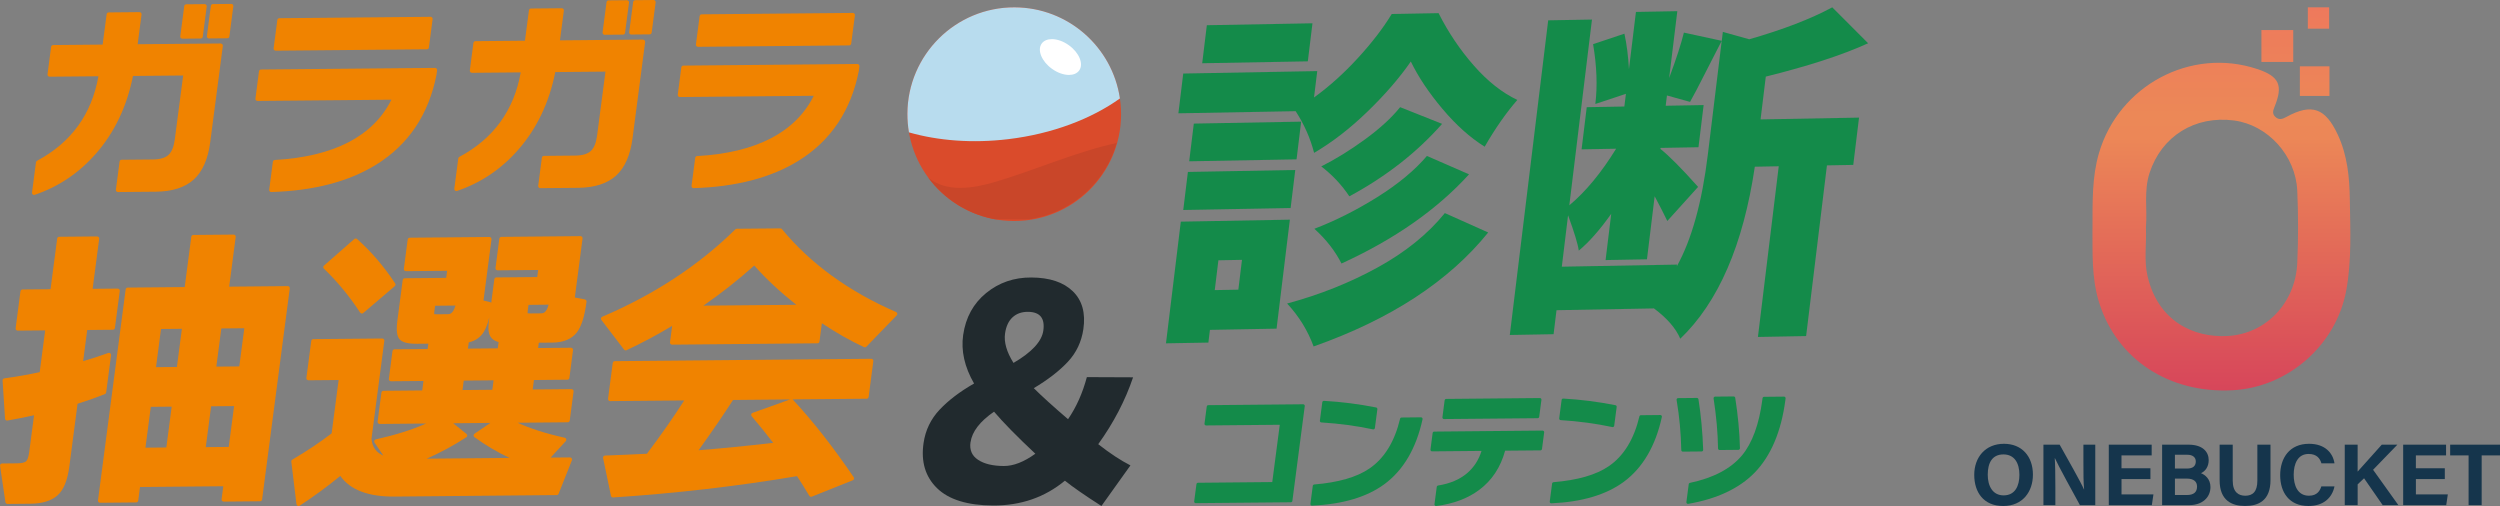 <?xml version="1.0" encoding="UTF-8"?>
<svg id="_レイヤー_2" data-name="レイヤー 2" xmlns="http://www.w3.org/2000/svg" xmlns:xlink="http://www.w3.org/1999/xlink" viewBox="0 0 1022.9 207.03">
  <rect x="0" y="0" width="1022.9" height="207.03" fill="#808080" stroke="none"/>
  <defs>
    <style>
      .cls-1 {
        fill: #c94629;
      }

      .cls-2 {
        fill: #148b4a;
      }

      .cls-3 {
        fill: #ebf0ef;
      }

      .cls-4 {
        fill: #da4b2b;
      }

      .cls-5 {
        fill: #b8dcee;
      }

      .cls-6 {
        fill: #fff;
      }

      .cls-7 {
        fill: url(#_名称未設定グラデーション_244);
      }

      .cls-8 {
        fill: #f08300;
      }

      .cls-9 {
        fill: #212a2e;
      }

      .cls-10 {
        fill: #15354c;
      }
    </style>
    <linearGradient id="_名称未設定グラデーション_244" data-name="名称未設定グラデーション 244" x1="908.92" y1="159.76" x2="908.92" y2="3" gradientUnits="userSpaceOnUse">
      <stop offset="0" stop-color="#d7465a"/>
      <stop offset=".66" stop-color="#ec8757"/>
      <stop offset=".72" stop-color="#ec8857"/>
      <stop offset="1" stop-color="#ee795c"/>
    </linearGradient>
  </defs>
  <g id="_レイヤー_1-2" data-name="レイヤー 1">
    <g>
      <path class="cls-9" d="M462.53,190.42l-11.87,16.61c-6.71-4.28-11.69-7.74-14.94-10.35-8.24,6.82-18.04,10.2-29.38,10.15-10.48-.04-18.12-2.4-22.92-7.07s-6.65-10.82-5.54-18.46c.76-5.28,2.96-9.84,6.59-13.69,3.63-3.84,8.32-7.41,14.08-10.69-3.91-6.79-5.39-13.42-4.46-19.87,1.04-7.17,4.17-12.88,9.4-17.15,5.23-4.27,11.39-6.4,18.48-6.36,7.48.03,13.15,1.91,16.98,5.63,3.84,3.72,5.28,8.89,4.32,15.5-.76,5.19-2.88,9.66-6.37,13.39s-8.14,7.31-13.91,10.76c3.16,3.17,7.84,7.4,14.01,12.7,3.4-4.95,5.96-10.69,7.7-17.22l18.91.08c-3.18,9.44-7.93,18.56-14.25,27.36,4.74,3.73,9.13,6.62,13.17,8.68h.01ZM397.09,180.92c-.45,3.15.57,5.56,3.1,7.22,2.52,1.67,6.02,2.51,10.52,2.53,3.94.02,8.24-1.66,12.91-5.02-7.5-7.04-13.13-12.78-16.9-17.21-5.78,3.99-8.99,8.16-9.61,12.49h0ZM411.23,136.42c-.51,3.55.63,7.57,3.45,12.07,7.5-4.38,11.56-8.77,12.2-13.19.74-5.12-1.37-7.69-6.33-7.71-2.52-.01-4.6.73-6.23,2.22-1.63,1.49-2.67,3.69-3.09,6.61h0Z"/>
      <g>
        <path class="cls-4" d="M458.7,46.9c-.1,24.14-19.76,43.63-43.9,43.53-24.14-.1-43.63-19.76-43.53-43.9.1-24.14,19.76-43.63,43.9-43.53,24.14.1,43.63,19.76,43.53,43.9"/>
        <path class="cls-5" d="M415.17,3c-24.14-.1-43.8,19.39-43.9,43.53-.01,2.61.21,5.16.63,7.63,11.9,3.41,25.95,4.55,40.71,2.77,18.02-2.17,33.97-8.31,45.62-16.65-3.1-21.02-21.17-37.19-43.06-37.28"/>
        <path class="cls-3" d="M414.73,90.43s.04,0,.06,0c-.02,0-.04,0-.06,0M414.86,90.43s-.04,0-.06,0c.02,0,.04,0,.06,0M414.93,90.43h-.05s.03,0,.05,0M414.66,90.43s.04,0,.06,0c-.02,0-.04,0-.06,0M414.99,90.43h-.04s.03,0,.04,0M414.59,90.43s.04,0,.06,0c-.02,0-.04,0-.06,0M415.06,90.43h-.04s.03,0,.04,0M414.52,90.43s.04,0,.06,0c-.02,0-.04,0-.06,0M414.45,90.43s.04,0,.06,0c-.02,0-.04,0-.06,0M415.15,90.43s-.04,0-.06,0c.02,0,.04,0,.06,0M415.21,90.43s-.04,0-.06,0c.02,0,.04,0,.06,0M414.38,90.43s.04,0,.06,0c-.02,0-.04,0-.06,0M415.28,90.43h-.05s.03,0,.05,0M414.31,90.42h.06s-.04,0-.06,0M415.35,90.43h-.04s.03,0,.04,0M414.24,90.42h.06s-.04,0-.06,0M415.42,90.43h-.05s.03,0,.05,0M414.16,90.43h.06s-.04,0-.06,0M414.1,90.42h.06s-.04,0-.06,0M414.03,90.42h.06s-.04,0-.06,0M415.57,90.43s-.09,0-.13,0c.05,0,.09,0,.13,0M415.63,90.43h-.05s.03,0,.05,0M413.95,90.42h.06s-.04,0-.06,0M415.7,90.42h-.04s.03,0,.04,0M413.89,90.42h.05s-.03,0-.05,0M415.77,90.43h-.05s.03,0,.05,0M413.82,90.42h.06s-.04,0-.06,0M415.85,90.42s-.04,0-.06,0c.02,0,.04,0,.06,0M413.74,90.41h.06s-.04,0-.06,0M413.68,90.41h.05s-.03,0-.05,0M415.92,90.42s-.04,0-.06,0c.02,0,.04,0,.06,0M415.99,90.42h-.04s.03,0,.04,0M413.61,90.41h.06s-.04,0-.06,0M416.05,90.42h-.04s.02,0,.04,0M413.53,90.41h.06s-.04,0-.06,0M416.12,90.42h-.04s.02,0,.04,0M413.46,90.41h.06s-.04,0-.06,0M416.2,90.41s-.03,0-.05,0c.02,0,.03,0,.05,0M413.39,90.4h.06s-.04,0-.06,0M413.32,90.4h.06s-.04,0-.06,0M416.27,90.41s-.04,0-.06,0c.02,0,.04,0,.06,0M416.34,90.41s-.03,0-.04,0c.01,0,.03,0,.04,0M413.25,90.4h.06s-.04,0-.06,0M416.4,90.41h-.04s.02,0,.04,0M413.18,90.39h.06s-.04,0-.06,0M416.47,90.41h-.04s.03,0,.04,0M413.11,90.39h.06s-.04,0-.06,0M416.55,90.41s-.03,0-.05,0c.02,0,.03,0,.05,0M413.04,90.39h.06s-.04,0-.06,0M412.97,90.38h.06s-.04,0-.06,0M416.62,90.4s-.04,0-.06,0c.02,0,.05,0,.06,0M416.69,90.4s-.03,0-.05,0c.01,0,.03,0,.05,0M412.9,90.38h.06s-.04,0-.06,0M416.75,90.39s-.03,0-.04,0c.01,0,.03,0,.04,0M412.83,90.38h.06s-.04,0-.06,0M416.82,90.39s-.03,0-.04,0c.01,0,.03,0,.04,0M412.76,90.38h.06s-.03,0-.06,0M416.89,90.39s-.03,0-.05,0c.02,0,.03,0,.05,0M412.69,90.37h.06s-.04,0-.06,0M416.97,90.39s-.04,0-.06,0c.02,0,.04,0,.06,0M412.62,90.37h.06s-.04,0-.06,0M417.04,90.38h-.03s.02,0,.03,0M412.55,90.37h.05s-.03,0-.05,0M417.1,90.38h-.03s.02,0,.03,0M412.49,90.36h.06s-.04,0-.06,0M417.17,90.38s-.02,0-.04,0c.01,0,.02,0,.04,0M412.41,90.36h.06s-.04,0-.06,0M417.24,90.37s-.03,0-.05,0c.02,0,.03,0,.05,0M412.35,90.35h.06s-.03,0-.06,0M412.28,90.35h.06s-.04,0-.06,0M417.32,90.37s-.04,0-.06,0c.02,0,.04,0,.06,0M417.38,90.36s-.02,0-.04,0c.01,0,.02,0,.04,0M412.2,90.34h.06s-.04,0-.06,0M417.45,90.36s-.02,0-.04,0c.01,0,.02,0,.04,0M412.13,90.34h.06s-.04,0-.06,0M417.52,90.36s-.02,0-.04,0c.01,0,.02,0,.04,0M412.07,90.34h.06s-.04,0-.06,0M417.59,90.36s-.03,0-.05,0c.02,0,.03,0,.05,0M412,90.33h.06s-.04,0-.06,0M417.67,90.35s-.04,0-.06,0c.02,0,.04,0,.06,0M411.92,90.33h.06s-.04,0-.06,0M417.74,90.35s-.02,0-.04,0c.01,0,.02,0,.04,0M411.86,90.32h.06s-.04,0-.06,0M417.8,90.34s-.02,0-.04,0c.01,0,.02,0,.04,0M411.79,90.32h.06s-.04,0-.06,0M417.87,90.34s-.02,0-.04,0c.01,0,.02,0,.04,0M411.71,90.31h.06s-.04,0-.06,0M417.94,90.34s-.03,0-.04,0c.01,0,.03,0,.04,0M411.65,90.3h.06s-.04,0-.06,0M411.58,90.3h.06s-.04,0-.06,0M418.02,90.33s-.04,0-.06,0c.02,0,.04,0,.06,0M418.08,90.32s-.02,0-.04,0c.01,0,.02,0,.04,0M411.5,90.29h.06s-.04,0-.06,0M418.14,90.32s-.02,0-.04,0c.01,0,.02,0,.04,0M411.45,90.29h.05s-.03,0-.05,0M418.21,90.31s-.02,0-.04,0c.01,0,.02,0,.04,0M411.37,90.28h.06s-.03,0-.06,0M418.28,90.31s-.02,0-.04,0c.01,0,.02,0,.04,0M411.3,90.28h.06s-.04,0-.06,0M411.24,90.27h.05s-.03,0-.05,0M418.37,90.3s-.04,0-.06,0c.02,0,.04,0,.06,0M418.43,90.3s-.02,0-.04,0c.01,0,.02,0,.04,0M411.16,90.27h.06s-.03,0-.06,0M418.49,90.29s-.02,0-.04,0c.01,0,.02,0,.04,0M411.09,90.26h.06s-.04,0-.06,0M418.55,90.29s-.02,0-.04,0c.01,0,.02,0,.04,0M411.03,90.25h.05s-.03,0-.05,0M418.63,90.28s-.02,0-.04,0c.01,0,.02,0,.04,0M410.95,90.25h.06s-.04,0-.06,0M418.71,90.27s-.04,0-.06,0c.02,0,.04,0,.06,0M410.88,90.24h.06s-.04,0-.06,0M418.77,90.27s-.02,0-.04,0c.01,0,.02,0,.04,0M410.82,90.24h.05s-.03,0-.05,0M418.84,90.26s-.02,0-.03,0c.01,0,.02,0,.03,0M410.75,90.23h.06s-.04,0-.06,0M418.9,90.26s-.02,0-.03,0c.01,0,.02,0,.03,0M410.68,90.22h.06s-.03,0-.06,0M418.96,90.25s-.02,0-.03,0c.01,0,.02,0,.03,0M410.61,90.21h.05s-.03,0-.05,0M410.54,90.2h.06s-.04,0-.06,0M419.06,90.24s-.03,0-.05,0c.02,0,.03,0,.05,0M419.12,90.24h-.03s.02,0,.03,0M410.47,90.2h.06s-.04,0-.06,0M419.18,90.23h-.02s.02,0,.02,0M410.4,90.2h.05s-.03,0-.05,0M419.24,90.23h-.02s.02,0,.02,0M410.34,90.19h.05s-.03,0-.05,0M419.3,90.22h-.02s.01,0,.02,0M410.27,90.18h.05s-.03,0-.05,0M410.2,90.17h.05s-.03,0-.05,0M419.46,90.2h-.03s.02,0,.03,0M410.13,90.17h.05s-.03,0-.05,0M419.52,90.2h-.02s.02,0,.02,0M410.06,90.16h.05s-.03,0-.05,0M419.59,90.19h-.02s.02,0,.02,0M409.99,90.15h.06s-.03,0-.06,0M419.65,90.18h-.02s.02,0,.02,0M409.93,90.14h.05s-.03,0-.05,0M409.86,90.14h.05s-.03,0-.05,0M419.8,90.17h-.02s.01,0,.02,0M409.78,90.12h.06s-.03,0-.06,0M419.87,90.16h-.02s.02,0,.02,0M409.72,90.11h.05s-.03,0-.05,0M419.93,90.16h-.02s.02,0,.02,0M409.65,90.11h.06s-.03,0-.06,0M419.98,90.14h-.02s.01,0,.02,0M409.58,90.1h.06s-.03,0-.06,0M409.52,90.09h.05s-.03,0-.05,0M420.14,90.13h-.02s.01,0,.02,0M409.45,90.08h.05s-.03,0-.05,0M420.21,90.12h-.02s.01,0,.02,0M409.37,90.07h.05s-.03,0-.05,0M420.27,90.11h-.02s.01,0,.02,0M409.31,90.06h.04s-.03,0-.04,0M420.33,90.11h-.02s.01,0,.02,0M409.24,90.06h.05s-.03,0-.05,0M409.17,90.05h.05s-.03,0-.05,0M409.11,90.04h.04s-.02,0-.04,0M420.49,90.09h-.01s0,0,.01,0M420.55,90.08h-.02s.01,0,.02,0M409.04,90.03h.05s-.03,0-.05,0M420.61,90.07h-.02s.01,0,.02,0M408.97,90.02h.05s-.03,0-.05,0M420.67,90.07h-.01s0,0,.01,0M408.9,90.01h.03s-.02,0-.03,0M408.84,90h.04s-.03,0-.04,0M420.83,90.04h-.01s0,0,.01,0M408.76,89.99h.05s-.03,0-.05,0M420.89,90.03h-.01s.01,0,.01,0M408.7,89.98h.03s-.02,0-.03,0M420.95,90.03h-.01s.01,0,.01,0M408.63,89.97h.03s-.02,0-.03,0M421,90.02h0s0,0,0,0M408.56,89.96h.05s-.03,0-.05,0M408.5,89.95h.03s-.02,0-.03,0M408.43,89.94h.03s-.02,0-.03,0M421.23,89.99h-.01s0,0,.01,0M408.36,89.93h.05s-.03,0-.05,0M421.29,89.98h-.01s0,0,.01,0M408.29,89.92h.03s-.02,0-.03,0M408.23,89.91h.03s-.02,0-.03,0M408.16,89.9h.04s-.03,0-.04,0M408.1,89.89h.03s-.02,0-.03,0M408.02,89.88h.03s-.02,0-.03,0M421.63,89.93h0s0,0,0,0M407.96,89.87h.03s-.02,0-.03,0M407.9,89.86h.03s-.02,0-.03,0M407.82,89.85h.02s-.02,0-.02,0M407.75,89.84h.02s-.01,0-.02,0M407.7,89.82h.02s-.02,0-.02,0M421.96,89.88h0s0,0,0,0M407.63,89.82h.02s-.01,0-.02,0M407.55,89.8h.02s-.01,0-.02,0M407.5,89.79h.02s-.01,0-.02,0M407.43,89.78h.02s-.01,0-.02,0M407.35,89.77h.02s-.01,0-.02,0M407.22,89.74h.02s-.01,0-.02,0M407.15,89.73h.02s-.01,0-.02,0M407.03,89.71h.01s0,0-.01,0M406.95,89.69h.01s-.01,0-.01,0M406.83,89.67h0s0,0,0,0M406.75,89.66h.01s0,0-.01,0"/>
        <path class="cls-1" d="M457.1,58.45c-16.77,3.63-33.19,11.01-49.8,15.95-4.62,1.38-9.69,2.49-14.52,2.47-4.7-.02-9.17-1.11-12.81-4.07-.05-.04-.1-.09-.16-.13,6.33,8.56,15.71,14.73,26.55,16.9h0c.07.01.13.03.2.04h0c.06,0,.13.03.19.04h.01s.05,0,.07,0h0s.07.01.11.02h.01s.04,0,.06,0h.01s.08,0,.11.02h.02s.03,0,.06,0h.02s.08.01.11.02h.02s.03,0,.06,0h.02s.04,0,.06,0h.02s.02,0,.03,0h.02s.03,0,.05,0h.02s.03,0,.05,0h.02s.02,0,.03,0h.02s.03,0,.05,0h.02s.03,0,.05,0h.03s.02,0,.03,0h.03s.03,0,.05,0h.03s.03,0,.05,0h.03s.02,0,.03,0h.04s.02,0,.03,0h.03s.03,0,.04,0h.03s.02,0,.03,0h.05s.02,0,.03,0h.03s.02,0,.03,0h.03s.02,0,.03,0h.05s.02,0,.03,0h.03s.02,0,.03,0h.03s.02,0,.02,0h.05s.02,0,.02,0h.04s.02,0,.03,0h.03s.02,0,.02,0h.05s.02,0,.02,0h.05s.02,0,.03,0h.04s.02,0,.02,0h.05s.02,0,.02,0h.05s.01,0,.02,0h.04s.01,0,.02,0h.05s.01,0,.02,0h.05s.01,0,.02,0h.05s.01,0,.01,0h.06s.01,0,.02,0h.06s.01,0,.02,0h.05s.01,0,.02,0h.06s.01,0,.02,0h.05s.01,0,.02,0h.05s0,0,.01,0h.06s.01,0,.02,0h.05s.01,0,.02,0h.05s.01,0,.01,0h.05s.01,0,.02,0h.05s.01,0,.02,0h.05s.01,0,.01,0h.05s.01,0,.02,0h.06s.01,0,.02,0h.06s0,0,.01,0h.05s.01,0,.02,0h.06s.01,0,.02,0h.06s0,0,.01,0h.05s.01,0,.02,0h.06s.01,0,.02,0h.06s.01,0,.01,0h.05s0,0,.01,0h.06s.01,0,.02,0h.06s.01,0,.02,0h.05s0,0,.01,0h.06s.01,0,.02,0h.06s.01,0,.02,0h.05s0,0,.01,0h.06s.01,0,.01,0h.06s.01,0,.01,0h.06s0,0,0,0h.06s0,0,.01,0h.06s.01,0,.01,0h.06s.04.01.06.01h.01s.04,0,.06,0h.01s.04,0,.06,0h.06s0,0,.01,0h.06s.01,0,.01,0h.06s0,0,0,0h.06s0,0,.01,0h.06s.01,0,.02,0h.06s.01,0,.01,0h.05s0,0,.01,0h.06s.01,0,.02,0h.06s0,0,.01,0h.06s0,0,0,0h.06s.01,0,.01,0h.06s0,0,.01,0h.06s.04.01.06.01h.01s.04,0,.06,0h.01s.04,0,.06,0h.06s.01,0,.01,0h.06s0,0,.01,0h.06s.04.01.06.01h.01s.04,0,.06,0h.01s.04,0,.06,0h.01s.03,0,.05,0h.01s.04,0,.06,0h.02s.04,0,.06,0h.01s.03,0,.05,0h.01s.04,0,.06,0h.01s.04,0,.06,0h0s.04,0,.06,0h0s.04,0,.06,0h.01s.04,0,.06,0h.01s.04,0,.06,0h0s.04,0,.06,0h.01s.04,0,.06,0h.01s.04,0,.06,0h0s.04,0,.06,0h.01s.04,0,.06,0h.01s.04,0,.06,0h0s.04,0,.06,0h.02s.03,0,.05,0h.02s.02,0,.04,0h.02s.03,0,.04,0h.02s.04,0,.06,0h0s.04,0,.06,0h.02s.03,0,.05,0h.02s.03,0,.04,0h.02s.03,0,.05,0h.02s.09,0,.13,0h.02s.03,0,.05,0h.02s.03,0,.04,0h.02s.03,0,.05,0h.02s.04,0,.06,0h0s.04,0,.06,0h.02s.03,0,.04,0h.03s.03,0,.04,0h.03s.03,0,.04,0h.02s.03,0,.05,0h.01s.04,0,.06,0h.02s.03,0,.04,0h.03s.02,0,.04,0h.03s.03,0,.04,0h.02s.03,0,.05,0h.01s.04,0,.06,0h.02s.03,0,.05,0h.02s.03,0,.04,0h.02s.03,0,.04,0h.02s.03,0,.05,0h.02s.04,0,.06,0h.03s.02,0,.03,0h.03s.02,0,.03,0h.03s.02,0,.04,0h.03s.03,0,.05,0h.02s.04,0,.06,0h.02s.02,0,.04,0h.03s.02,0,.04,0h.03s.02,0,.04,0h.02s.03,0,.05,0h.02s.04,0,.06,0h.02s.02,0,.04,0h.03s.02,0,.04,0h.03s.02,0,.04,0h.03s.03,0,.04,0h.02s.04,0,.06,0h.02s.02,0,.04,0h.03s.02,0,.04,0h.03s.02,0,.04,0h.03s.02,0,.04,0h.02s.04,0,.06,0h.03s.02,0,.04,0h.03s.02,0,.04,0h.03s.02,0,.04,0h.03s.02,0,.04,0h.02s.04,0,.06,0c.01,0,.02,0,.03,0,.01,0,.02,0,.04,0,.01,0,.02,0,.03,0,.01,0,.02,0,.03,0,.01,0,.02,0,.04,0,.01,0,.02,0,.03,0,.01,0,.02,0,.04,0,.01,0,.02,0,.03,0,.01,0,.03,0,.04,0,.02,0,.03,0,.05,0,.01,0,.02,0,.04,0h.03s.02,0,.04,0h.02s.02,0,.04,0h.02s.02,0,.04,0h.02s.09,0,.14-.01h.03s.02,0,.04,0h.02s.02,0,.04,0h.02s.02,0,.04,0h.02s.09,0,.14-.01h.02s.02,0,.04,0h.02s.02,0,.04,0h.02s.02,0,.04,0h.02s.09-.01.14-.01h.02s.03,0,.04,0h.02s.03,0,.04,0h.02s.03,0,.04,0h.02s.1-.01.15-.02h.01s.03,0,.04,0h.02s.03,0,.04,0h.02s.03,0,.04,0h.01s.1-.01.15-.02h.01s.03,0,.05,0h.01s.03,0,.05,0h.01s.03,0,.05,0h0c.05,0,.11-.02.16-.02h0s.04,0,.05,0h.01s.03,0,.05,0h.01s.04,0,.05,0h0c.08,0,.15-.02.22-.03h0s.04,0,.05,0h0c.09-.01.18-.03.28-.04h0s.04,0,.05,0h0c.09-.01.18-.03.27-.05h0s.04,0,.05-.01h0c.11-.02.22-.04.33-.06h0c16.61-2.93,30-15.25,34.46-31.31"/>
        <path class="cls-6" d="M430.42,16.01c-1.8,0-3.33.59-4.2,1.81-1.92,2.66-.03,7.29,4.2,10.33,2.29,1.65,4.8,2.5,6.93,2.51,1.8,0,3.32-.59,4.2-1.81,1.92-2.66.03-7.29-4.2-10.33-2.29-1.65-4.8-2.5-6.93-2.51"/>
      </g>
    </g>
    <g>
      <path class="cls-2" d="M495.04,134.97l27.28-.5,5.44-44.59-44.62.81-6.07,49.79,17.35-.31.63-5.19h0ZM498.52,106.5l9.65-.18-1.49,12.2-9.65.18,1.49-12.2Z"/>
      <path class="cls-2" d="M608.91,95.12l-17.74-7.93c-6.9,8.52-16.04,15.92-27.41,22.19-11.38,6.27-23.75,11.21-37.12,14.81,4.85,5.23,8.46,11.08,10.84,17.57,31.5-11.12,55.31-26.66,71.43-46.64h0Z"/>
      <polygon class="cls-2" points="484.14 85.92 528.07 85.12 529.97 69.55 486.04 70.35 484.14 85.92"/>
      <path class="cls-2" d="M590.05,50.68l-17.17-6.83c-3.51,4.36-8.28,8.73-14.31,13.13-6.03,4.4-12.01,8.11-17.96,11.1,4.59,3.55,8.42,7.63,11.49,12.25,15.04-8.11,27.69-18,37.96-29.66h0Z"/>
      <polygon class="cls-2" points="537.01 9.53 493.79 10.32 491.89 25.88 535.11 25.1 537.01 9.53"/>
      <path class="cls-2" d="M548.89,107.82c21.68-9.91,39.07-22.07,52.18-36.49l-17.23-7.52c-5,5.87-11.75,11.48-20.26,16.81-8.52,5.33-17.12,9.66-25.8,12.99,4.78,4.3,8.48,9.04,11.1,14.21Z"/>
      <path class="cls-2" d="M537.66,62.55c7.42-4.33,14.71-9.97,21.88-16.91,7.17-6.94,13.07-13.76,17.71-20.47,3.05,6.29,7.36,12.74,12.92,19.35,5.57,6.62,11.33,11.78,17.3,15.5,4.36-7.54,8.82-13.92,13.36-19.13-6.25-2.97-12.19-7.66-17.82-14.09-5.64-6.42-10.44-13.57-14.41-21.42l-19.16.35c-3.49,5.75-8.11,11.76-13.85,18.02-5.74,6.26-11.73,11.64-17.95,16.14l1.32-10.8-54.83,1-1.98,16.27,47.98-.87c3.52,5.44,6.04,11.13,7.55,17.07h0Z"/>
      <polygon class="cls-2" points="532.38 49.77 488.46 50.57 486.57 66 530.5 65.2 532.38 49.77"/>
      <path class="cls-2" d="M722.5,31.34c17.46-4.33,31.42-8.87,41.86-13.64l-14.67-14.7c-8.77,4.73-20.09,9.09-33.97,13.07l-10.8-3.02-.44,3.65-15.5-3.36c-1.12,4.59-3.13,10.79-6.03,18.58l3.34-27.35-16.93.31-2.86,23.42c-.29-5.31-.9-10.15-1.86-14.52l-12.81,4.29c1.51,8.93,1.82,17.09.92,24.47l12.51-4.15-.64,5.19-15.39.28-2.11,17.25,14.13-.26c-6.04,9.81-12.42,17.53-19.15,23.16l9.27-76.01-17.91.32-15.71,128.74,17.91-.32,1.2-9.82,39.87-.73c5.37,4.01,8.96,8.14,10.77,12.4,15.59-14.93,25.76-38.39,30.5-70.38l9.79-.18-8.52,69.84,19.72-.36,8.52-69.84,10.77-.2,2.36-19.35-40.29.74,2.14-17.53h0ZM686.08,108.96l.09-.7-47.14.86,2.56-21.04c2.58,7.05,4.04,11.87,4.38,14.47,4.25-3.53,8.67-8.55,13.28-15.07l-2.31,18.93,16.93-.31,3.15-25.8c2.12,3.97,3.85,7.35,5.18,10.12l12.59-13.95c-6.71-7.53-11.85-12.7-15.41-15.53l.05-.42,15.52-.28,2.11-17.25-15.52.28.51-4.21,9.45,2.63c1.3-2.26,3.45-6.36,6.45-12.29,3-5.93,5.17-10.17,6.51-12.71l-5.68,46.56c-2.38,19.54-6.62,34.78-12.69,45.71h0Z"/>
      <path class="cls-2" d="M533.23,165.41l-38.85.37c-.32,0-.59.24-.63.56l-.92,7.01c-.02.18.03.37.16.51s.3.22.48.22l30.16-.28-3.07,23.44-30.39.29c-.32,0-.59.24-.63.56l-.93,7.06c-.02.18.03.37.16.51.11.13.26.2.43.21h.06s38.9-.36,38.9-.36c.32,0,.59-.24.63-.56l5.07-38.8c.02-.18-.03-.37-.16-.51-.12-.14-.3-.21-.48-.22h0Z"/>
      <path class="cls-2" d="M541.7,164.02c-.33-.02-.63.22-.67.56l-.99,7.54c-.02.18.03.36.14.49.11.14.27.24.46.23,7.33.46,14.45,1.41,21.14,2.84h.08c.15.02.3-.02.43-.11.14-.1.24-.26.26-.44l1.01-7.7c.04-.34-.18-.65-.51-.71-7.1-1.41-14.28-2.32-21.35-2.71h0Z"/>
      <path class="cls-2" d="M581.42,170.75l-7.95.08c-.3,0-.55.21-.61.49-2.22,9.36-6.44,16.22-12.55,20.38-5.12,3.52-12.72,5.71-22.59,6.53-.3.03-.54.26-.58.55l-.97,7.38c-.02.18.04.38.16.52.11.12.26.19.42.2h.08c12.48-.54,22.46-3.5,29.67-8.82,7.73-5.72,12.97-14.65,15.55-26.53.04-.19,0-.39-.13-.54s-.31-.24-.5-.24h0Z"/>
      <path class="cls-2" d="M631.19,176.17l-44.38.42c-.32,0-.59.24-.63.56l-.89,6.8c-.02.18.03.37.16.51.12.14.3.22.48.22l20.25-.19c-1.12,3.68-3.12,6.75-5.93,9.14-3.03,2.57-7.02,4.26-11.85,5.02-.28.05-.5.27-.54.55l-.93,7.11c-.02.2.04.4.18.54.11.11.25.18.4.19.04,0,.09,0,.14,0,6.99-.88,12.91-3.1,17.6-6.61,5.18-3.86,8.74-9.25,10.58-16.03l14.46-.13c.32,0,.59-.24.63-.56l.89-6.8c.02-.18-.03-.37-.16-.51-.12-.14-.3-.22-.48-.22h0Z"/>
      <path class="cls-2" d="M591.09,163.78l-.91,6.96c-.02.18.03.37.16.51.11.13.26.2.43.21h.06s38.32-.35,38.32-.35c.32,0,.59-.24.63-.56l.91-6.96c.02-.18-.03-.37-.16-.51-.12-.14-.3-.22-.48-.22l-38.32.36c-.32,0-.59.24-.63.56h0Z"/>
      <path class="cls-2" d="M659.7,174.75h.08c.15.02.3-.02.43-.11.14-.1.24-.26.26-.44l1.01-7.7c.04-.34-.18-.65-.51-.71-7.1-1.41-14.28-2.32-21.35-2.71-.33-.02-.63.22-.67.56l-.99,7.54c-.02.18.03.36.14.49.11.14.27.22.46.23,7.33.45,14.45,1.41,21.14,2.84h0Z"/>
      <path class="cls-2" d="M679.34,169.81l-7.95.08c-.3,0-.55.21-.61.49-2.22,9.36-6.44,16.22-12.55,20.38-5.12,3.52-12.72,5.71-22.59,6.53-.3.03-.54.26-.58.55l-.97,7.38c-.02.18.04.38.16.52.11.12.26.19.42.2h.08c12.48-.54,22.46-3.5,29.67-8.82,7.73-5.72,12.97-14.65,15.55-26.53.04-.19,0-.39-.13-.54s-.31-.24-.5-.24h0Z"/>
      <path class="cls-2" d="M729.95,162.28l-8.16.08c-.32,0-.59.24-.63.56l-.08.63c-1.32,10.06-4.13,17.73-8.35,22.81-4.54,5.42-11.69,9.19-21.27,11.21-.27.05-.47.27-.5.54l-.96,7.33c-.02.2.04.4.19.54.11.11.24.16.39.18.05,0,.11,0,.16,0,11.73-2.02,20.88-6.31,27.18-12.76,6.67-6.87,10.91-16.88,12.59-29.75h0l.08-.64c.02-.18-.03-.37-.16-.51s-.3-.22-.48-.22h0Z"/>
      <path class="cls-2" d="M703.55,184.13h.06s7.68-.07,7.68-.07c.17,0,.33-.07.45-.2s.19-.29.18-.46c-.17-6.69-.83-13.64-1.94-20.65-.05-.31-.33-.54-.64-.54l-7.58.07c-.19,0-.36.08-.48.23s-.17.33-.15.51c1.11,7.16,1.73,14.05,1.82,20.48,0,.33.26.6.58.63h0Z"/>
      <path class="cls-2" d="M696.69,184.53c.12-.12.19-.29.18-.47-.26-7.36-.91-14.32-1.93-20.7-.05-.31-.33-.54-.64-.54l-7.69.07c-.19,0-.37.08-.48.23s-.17.33-.14.51c1.16,6.84,1.8,13.74,1.92,20.53,0,.33.26.6.58.63h.06s7.69-.07,7.69-.07c.17,0,.34-.07.45-.2h0Z"/>
    </g>
    <g>
      <g>
        <path class="cls-8" d="M90.34,17.79l-34.02.31,1.6-12.18c.03-.24-.04-.49-.21-.67-.16-.18-.4-.29-.64-.29l-12.61.12c-.42,0-.78.32-.83.74l-1.63,12.42-20.26.19c-.42,0-.78.32-.83.74l-1.47,11.25c-.03.24.04.49.21.67.16.18.4.29.64.29l19.98-.18c-2.74,15.53-11.18,27.16-25.11,34.58-.24.13-.41.37-.44.64l-1.62,12.37c-.04.29.08.58.3.77.13.1.28.17.44.19.12.02.25,0,.37-.04,9.73-3.29,18.17-8.97,25.07-16.89,7.57-8.63,12.66-19.3,15.13-31.74l20.54-.19-3.45,26.28c-.38,2.9-1.24,4.99-2.56,6.21-1.31,1.21-3.46,1.84-6.39,1.87l-12.79.12c-.42,0-.78.32-.83.74l-1.51,11.51c-.03.24.04.49.21.67.16.18.4.29.64.29l15.46-.14c6.75-.06,11.98-1.74,15.55-4.98,3.57-3.24,5.83-8.36,6.73-15.22l5.17-39.45c.03-.24-.04-.49-.21-.67-.16-.18-.4-.29-.64-.29Z"/>
        <path class="cls-8" d="M74.5,15.83s.07,0,.11,0l7.52-.07c.42,0,.78-.32.83-.74l1.62-12.37c.03-.24-.04-.49-.21-.67-.16-.18-.4-.29-.64-.29l-7.52.07c-.42,0-.78.32-.83.74l-1.62,12.37c-.03.24.04.49.21.67.14.16.33.25.53.28Z"/>
        <path class="cls-8" d="M94.62,1.6l-7.52.07c-.42,0-.78.32-.83.74l-1.62,12.37c-.03.24.04.49.21.67.14.16.33.25.53.28.04,0,.07,0,.11,0l7.52-.07c.42,0,.78-.32.83-.74l1.62-12.37c.03-.24-.04-.49-.21-.67-.16-.18-.4-.29-.64-.29Z"/>
        <path class="cls-8" d="M177.99,27.78l-71.19.66c-.42,0-.78.32-.83.74l-1.46,11.16c-.03.24.04.49.21.67s.4.29.64.29l54.8-.51c-7.5,14.99-23.55,23.29-47.72,24.67-.41.02-.74.33-.79.74l-1.5,11.42c-.03.25.04.49.21.68.14.15.33.25.53.27.04,0,.08,0,.13,0,17.34-.51,31.79-4.29,42.95-11.23,13.17-8.16,21.46-20.55,24.64-36.81,0-.02,0-.03,0-.05l.23-1.73c.03-.24-.04-.49-.21-.67-.16-.18-.4-.29-.64-.29Z"/>
        <path class="cls-8" d="M112.69,20.74s.07,0,.11,0l61.86-.57c.42,0,.78-.32.83-.74l1.52-11.59c.03-.24-.04-.49-.21-.67-.16-.18-.4-.29-.64-.29l-61.86.57c-.42,0-.78.32-.83.74l-1.52,11.59c-.03.24.04.49.21.67.14.16.33.25.53.28Z"/>
        <path class="cls-8" d="M263.13,16.2l-34.02.31,1.6-12.18c.03-.24-.04-.49-.21-.67-.16-.18-.4-.29-.64-.29l-12.61.12c-.42,0-.78.32-.83.74l-1.63,12.42-20.26.19c-.42,0-.78.32-.83.74l-1.47,11.25c-.03.24.04.49.21.67.16.18.4.29.64.29l19.98-.18c-2.74,15.53-11.18,27.16-25.11,34.58-.24.13-.41.37-.44.64l-1.62,12.37c-.04.29.08.58.3.77.13.1.28.17.44.19.12.02.25,0,.37-.04,9.73-3.29,18.17-8.97,25.07-16.89,7.57-8.63,12.66-19.3,15.13-31.74l20.54-.19-3.45,26.28c-.38,2.9-1.24,4.99-2.56,6.21-1.31,1.21-3.46,1.84-6.39,1.87l-12.79.12c-.42,0-.78.32-.83.74l-1.51,11.51c-.03.24.04.49.21.67s.4.29.64.29l15.46-.14c6.75-.06,11.98-1.74,15.55-4.98,3.57-3.24,5.83-8.36,6.73-15.22l5.17-39.45c.03-.24-.04-.49-.21-.67-.16-.18-.4-.29-.64-.29Z"/>
        <path class="cls-8" d="M247.29,14.23s.07,0,.11,0l7.52-.07c.42,0,.78-.32.83-.74l1.62-12.37c.03-.24-.04-.49-.21-.67-.16-.18-.4-.29-.64-.29l-7.52.07c-.42,0-.78.32-.83.74l-1.62,12.37c-.03.24.04.49.21.67.14.16.33.25.53.28Z"/>
        <path class="cls-8" d="M267.41,0l-7.52.07c-.42,0-.78.32-.83.74l-1.62,12.37c-.03.24.04.49.21.67.14.16.33.25.53.28.04,0,.07,0,.11,0l7.52-.07c.42,0,.78-.32.83-.74l1.62-12.37c.03-.24-.04-.49-.21-.67-.16-.18-.4-.29-.64-.29Z"/>
        <path class="cls-8" d="M351.43,26.47c-.16-.18-.4-.29-.64-.29l-71.19.66c-.42,0-.78.32-.83.74l-1.46,11.16c-.03.24.04.49.21.67.16.18.4.29.64.29l54.8-.51c-7.5,14.99-23.55,23.29-47.72,24.67-.41.02-.74.33-.79.74l-1.5,11.42c-.03.25.04.49.21.68.14.15.32.25.53.27.04,0,.08,0,.13,0,17.34-.51,31.79-4.29,42.95-11.23,13.17-8.16,21.46-20.55,24.64-36.81,0-.02,0-.03,0-.05l.23-1.73c.03-.24-.04-.49-.21-.67Z"/>
        <path class="cls-8" d="M285.48,19.15s.07,0,.11,0l61.86-.57c.42,0,.78-.32.83-.74l1.52-11.59c.03-.24-.04-.49-.21-.67-.16-.18-.4-.29-.64-.29l-61.86.57c-.42,0-.78.32-.83.74l-1.52,11.59c-.03.24.04.49.21.67.14.16.33.25.53.28Z"/>
      </g>
      <g>
        <path class="cls-8" d="M43.44,160.58l2-15.26c.04-.29-.08-.59-.31-.77-.23-.19-.54-.24-.82-.13-2.84,1.04-6.29,2.17-10.29,3.35l1.67-12.75,10.5-.1c.42,0,.78-.32.83-.74l1.99-15.14c.03-.24-.04-.49-.21-.67-.16-.18-.4-.29-.64-.29l-10.26.09,2.68-20.47c.03-.24-.04-.49-.21-.67-.16-.18-.4-.29-.64-.29l-15.51.14c-.42,0-.78.32-.83.74l-2.71,20.71-11.48.11c-.42,0-.78.32-.83.74l-1.98,15.14c-.03.24.04.49.21.67.16.18.4.29.64.29l11.24-.1-2.24,17.09c-4.79,1.03-9.65,1.88-14.46,2.54-.44.06-.76.45-.73.89l1.01,15.59c.02.24.13.46.32.61.19.15.43.21.67.17,3.09-.54,6.75-1.26,10.88-2.16l-1.99,15.15c-.34,2.56-.96,3.42-1.3,3.71-.42.36-1.41.79-3.68.81l-6.11.06c-.25,0-.48.11-.64.3-.16.19-.23.43-.19.67l2.2,14.86c.06.38.36.67.73.72.04,0,.07,0,.11,0l9.4-.09c4.83-.04,8.54-1.19,11.04-3.39,2.53-2.24,4.13-6.16,4.89-12l3.34-25.5c4.28-1.36,8.04-2.69,11.19-3.96.28-.11.48-.37.52-.68Z"/>
        <path class="cls-8" d="M117.71,117.07l-23.94.22,2.67-20.35c.03-.24-.04-.49-.21-.67-.16-.18-.4-.29-.64-.29l-16.49.15c-.42,0-.78.32-.83.74l-2.7,20.58-23.33.22c-.42,0-.78.32-.83.74l-11.32,86.35c-.03.24.04.49.21.67.14.16.33.25.53.28.04,0,.07,0,.11,0l14.78-.14c.42,0,.78-.32.83-.74l.73-5.57,34.08-.31-.7,5.33c-.03.24.04.49.21.67.16.18.4.29.64.29l14.9-.14c.42,0,.78-.32.83-.74l11.32-86.35c.03-.24-.04-.49-.21-.67-.16-.18-.4-.29-.64-.29ZM68.06,183.09l-8.55.08,2.19-16.71,8.55-.08-2.19,16.71ZM72.38,150.15l-8.55.08,2.05-15.62,8.55-.08-2.05,15.62ZM93.59,182.86l-9.4.09,2.19-16.71,9.4-.09-2.19,16.71ZM97.91,149.92l-9.4.09,2.05-15.62,9.4-.09-2.05,15.62Z"/>
        <path class="cls-8" d="M239.28,122.5l-4.09-.77,3.17-24.15c.03-.24-.04-.49-.21-.67-.16-.18-.4-.29-.64-.29l-32.37.3c-.42,0-.78.32-.83.74l-1.57,11.99c-.03.24.04.49.21.67s.4.29.64.29l16.61-.15-.38,2.9-16.73.15c-.42,0-.78.32-.83.74l-1.27,9.66c-.12-.15-.28-.27-.48-.31l-2.69-.64,3.28-25.04c.03-.24-.04-.49-.21-.67-.16-.18-.4-.29-.64-.29l-32.61.3c-.42,0-.78.32-.83.74l-1.57,11.99c-.03.24.04.49.21.67.16.18.4.29.64.29l16.86-.16-.38,2.9-16.97.16c-.42,0-.78.32-.83.74l-2.18,16.59c-.52,3.99-.22,6.43.95,7.69,1.14,1.23,3.46,1.82,7.08,1.79l4.64-.04-.29,2.18-13.55.12c-.42,0-.78.32-.83.74l-1.49,11.38c-.03.24.04.49.21.67.16.18.4.29.64.29l13.32-.12-.51,3.87-15.87.15c-.42,0-.78.32-.83.74l-1.56,11.87c-.03.24.04.49.21.67s.4.29.64.29l19.02-.18c-5.7,2.53-12.62,4.71-20.63,6.5-.27.06-.5.25-.6.52-.1.26-.07.56.09.79l3.63,5.31c-2.96-1.26-4.56-3.52-4.87-6.83l5.26-40.12c.03-.24-.04-.49-.21-.67s-.4-.29-.64-.29l-28.22.26c-.42,0-.78.32-.83.74l-1.99,15.14c-.03.24.04.49.21.67s.4.29.64.29l12.34-.11-2.86,21.82c-4.6,3.56-10.01,7.18-16.09,10.76-.29.17-.45.5-.41.83l2.11,17.4c.04.29.22.54.48.67.08.04.17.06.26.07.2.02.4-.02.57-.13,5.85-3.82,11.44-7.92,16.63-12.19,3.99,5.71,11.45,8.56,22.21,8.46l66.32-.61c.34,0,.65-.21.78-.53l5.46-13.72c.1-.26.07-.56-.09-.79-.16-.23-.43-.37-.71-.37l-7.93.07,6.21-6.73c.21-.22.28-.54.19-.83s-.33-.51-.63-.57c-7.72-1.7-14.18-3.76-19.25-6.13l20.49-.19c.42,0,.78-.32.83-.74l1.56-11.87c.03-.24-.04-.49-.21-.67-.16-.18-.4-.29-.64-.29l-15.88.15.51-3.87,13.68-.13c.42,0,.78-.32.83-.74l1.49-11.38c.03-.24-.04-.49-.21-.67-.16-.18-.4-.29-.64-.29l-13.44.12.29-2.18,5.61-.05c4.49-.04,7.83-1.44,9.95-4.16,1.87-2.42,3.17-6.52,3.96-12.54.06-.45-.24-.86-.68-.94ZM191.79,140.09c2.77-.64,4.87-2.13,6.25-4.45.87-1.45,1.6-3.43,2.18-5.9l-.1.73c-.37,2.81-.36,4.79.02,6.04.38,1.26,1.37,2.82,3.87,3.43l-.34,2.59-12.21.11.33-2.55ZM189.74,155.72l12.21-.11-.51,3.87-12.21.11.51-3.87ZM177.72,127.4l.3-2.3,8.32-.08c-.96,3.51-2.5,3.53-3.04,3.53l-4.4.04c-.73,0-1.08-.05-1.24-.09-.02-.15-.03-.48.05-1.11ZM174.58,187.67c5.49-2.4,10.93-5.33,16.21-8.75.23-.15.37-.4.39-.67.01-.27-.1-.53-.31-.7l-5.44-4.37,15.23-.14-6.52,4.43c-.23.16-.37.41-.37.69,0,.28.13.54.35.7,4.52,3.3,9.35,6.15,14.38,8.5l-33.91.31ZM221.53,128.21l-4.4.04c-.73,0-1.08-.05-1.24-.09-.02-.15-.03-.48.05-1.12l.3-2.3,8.22-.08c-.87,3.51-2.41,3.53-2.94,3.53Z"/>
        <path class="cls-8" d="M147.36,127.9c.13.2.35.34.59.38,0,0,.01,0,.02,0,.23.03.47-.04.65-.2l12.91-11.01c.33-.28.39-.76.16-1.11-4.64-7.01-9.89-13.12-15.6-18.17-.32-.28-.8-.28-1.12,0l-12.41,10.88c-.18.16-.28.38-.29.62,0,.24.09.47.26.63,5.56,5.36,10.55,11.41,14.82,17.98Z"/>
        <path class="cls-8" d="M356.46,146.8l-104.92.97c-.42,0-.78.32-.83.74l-1.92,14.65c-.03.24.04.49.21.67.16.18.4.29.64.29l30.32-.28c-4.44,6.93-9.57,14.26-15.26,21.81-5.44.28-11.21.53-17.14.75-.25,0-.48.13-.64.32-.15.2-.21.45-.16.7l3.22,15.45c.08.36.37.62.73.67.05,0,.1,0,.16,0,25.54-1.67,50.85-4.6,75.24-8.72,1.48,2.22,3.16,4.92,5.02,8.04.21.36.66.51,1.04.35l16.74-6.69c.24-.1.42-.29.5-.54.08-.25.04-.51-.11-.72-8.3-12.23-16.66-22.9-24.85-31.69-.06-.06-.12-.11-.19-.15l30.32-.28c.42,0,.78-.32.83-.74l1.92-14.65c.03-.24-.04-.49-.21-.67-.16-.18-.4-.29-.64-.29ZM307.55,170.3c2.75,3.19,5.71,6.86,8.82,10.9-10.68,1.23-20.93,2.25-30.53,3.02,5.72-7.99,10.46-14.9,14.09-20.57l23.37-.22-15.4,5.51c-.26.09-.46.31-.53.58s0,.56.18.77Z"/>
        <path class="cls-8" d="M366.64,127.67c-19.41-8.44-35.11-19.85-46.69-33.92-.16-.2-.41-.31-.66-.31l-17.83.16c-.22,0-.43.09-.59.24-14.89,14.67-33.22,26.71-54.47,35.77-.24.1-.42.31-.49.56-.07.25-.01.52.15.73l9.27,12.13c.14.19.35.3.57.33.15.02.31,0,.46-.07,6.32-2.96,12.59-6.31,18.66-9.96l-.88,6.73c-.03.24.04.49.21.67.16.18.4.29.64.29l59.48-.55c.42,0,.78-.32.83-.74l.98-7.48c5.82,3.89,11.62,7.17,17.25,9.78.33.15.71.08.96-.18l12.42-12.82c.19-.2.28-.48.22-.75-.05-.27-.24-.5-.49-.61ZM287.8,125.06c7.37-5.11,14.35-10.62,20.8-16.41,4.82,5.43,10.6,10.82,17.22,16.06l-38.02.35Z"/>
      </g>
    </g>
    <g>
      <path class="cls-7" d="M856.17,93.77c.02-11.42-.23-21.34,2.66-31.19,8.11-27.57,37.52-43.38,64.72-34.34,9.03,3,10.72,6.63,7.07,15.54-.61,1.49-.97,2.79.35,4.04,1.49,1.41,2.95.9,4.5.04,10.4-5.71,15.99-3.66,21.07,7.27,3.91,8.42,4.78,17.32,4.91,26.39.18,12.44.81,24.95-1.45,37.25-4.13,22.51-23.85,39.68-46.42,40.9-26.09,1.41-47.31-12.61-54.62-35.6-3.32-10.44-2.69-21.07-2.81-30.29ZM878.02,92.79c.3,6.95-.83,13.64.64,20.05,4.23,18.52,18.77,25.4,32.74,24.64,15.83-.86,27.82-13.58,28.55-29.9.44-9.83.43-19.7,0-29.53-.65-14.5-12.13-26.94-25.85-28.75-16.03-2.11-29.65,6.4-34.57,21.41-2.43,7.41-.89,15-1.49,22.09ZM952.99,3h-8.72v8.72h8.72V3ZM938.3,12.31h-13.02v13.02h13.02v-13.02ZM953.12,27.13h-12.11v12.11h12.11v-12.11Z"/>
      <g>
        <path class="cls-10" d="M831.79,194.22c0,6.89-4.13,12.81-12.17,12.81s-11.84-5.63-11.84-12.74,4.49-12.71,12.17-12.71c7.25,0,11.84,5.06,11.84,12.63ZM813.3,194.18c0,4.85,2.12,8.51,6.5,8.51,4.77,0,6.46-3.98,6.46-8.4,0-4.7-1.94-8.36-6.53-8.36s-6.42,3.45-6.42,8.25Z"/>
        <path class="cls-10" d="M836.09,206.67v-24.73h6.64c3.09,5.53,8.79,15.58,9.94,18.27h.07c-.29-2.58-.29-6.89-.29-10.95v-7.32h4.85v24.73h-6.28c-2.66-4.85-8.97-16.33-10.23-19.2h-.07c.18,2.15.25,7.25.25,11.67v7.54h-4.88Z"/>
        <path class="cls-10" d="M879.88,196.01h-11.84v6.28h13.06l-.65,4.38h-17.62v-24.73h17.55v4.38h-12.35v5.28h11.84v4.41Z"/>
        <path class="cls-10" d="M884.65,181.94h10.8c5.99,0,8.26,3.09,8.26,6.32,0,2.8-1.47,4.59-3.16,5.35,1.69.65,3.88,2.4,3.88,5.67,0,4.24-3.34,7.39-8.58,7.39h-11.2v-24.73ZM894.84,191.71c2.55,0,3.59-1.15,3.59-2.91s-1.36-2.73-3.41-2.73h-5.13v5.64h4.95ZM889.89,202.54h4.85c2.91,0,4.2-1.22,4.2-3.45,0-2.01-1.29-3.27-4.24-3.27h-4.81v6.71Z"/>
        <path class="cls-10" d="M913.54,181.94v14.72c0,4.77,2.44,6.17,5.13,6.17,3.05,0,4.95-1.65,4.95-6.17v-14.72h5.38v14.46c0,8.47-4.95,10.62-10.41,10.62s-10.41-2.26-10.41-10.52v-14.57h5.35Z"/>
        <path class="cls-10" d="M955.18,199.03c-.97,4.63-4.45,8-10.66,8-7.86,0-11.56-5.56-11.56-12.6s3.84-12.85,11.81-12.85c6.6,0,9.8,3.84,10.41,8h-5.35c-.54-1.94-1.87-3.84-5.24-3.84-4.41,0-6.1,3.98-6.1,8.51,0,4.16,1.47,8.58,6.25,8.58,3.52,0,4.59-2.33,5.06-3.8h5.38Z"/>
        <path class="cls-10" d="M959.37,181.94h5.28v11.02c1.65-1.9,6.75-7.47,9.87-11.02h6.39l-9.94,10.27,10.34,14.46h-6.42l-7.61-10.98-2.62,2.48v8.51h-5.28v-24.73Z"/>
        <path class="cls-10" d="M1000.33,196.01h-11.84v6.28h13.06l-.65,4.38h-17.62v-24.73h17.55v4.38h-12.35v5.28h11.84v4.41Z"/>
        <path class="cls-10" d="M1010.05,186.32h-7.54v-4.38h20.39v4.38h-7.5v20.35h-5.35v-20.35Z"/>
      </g>
    </g>
  </g>
</svg>